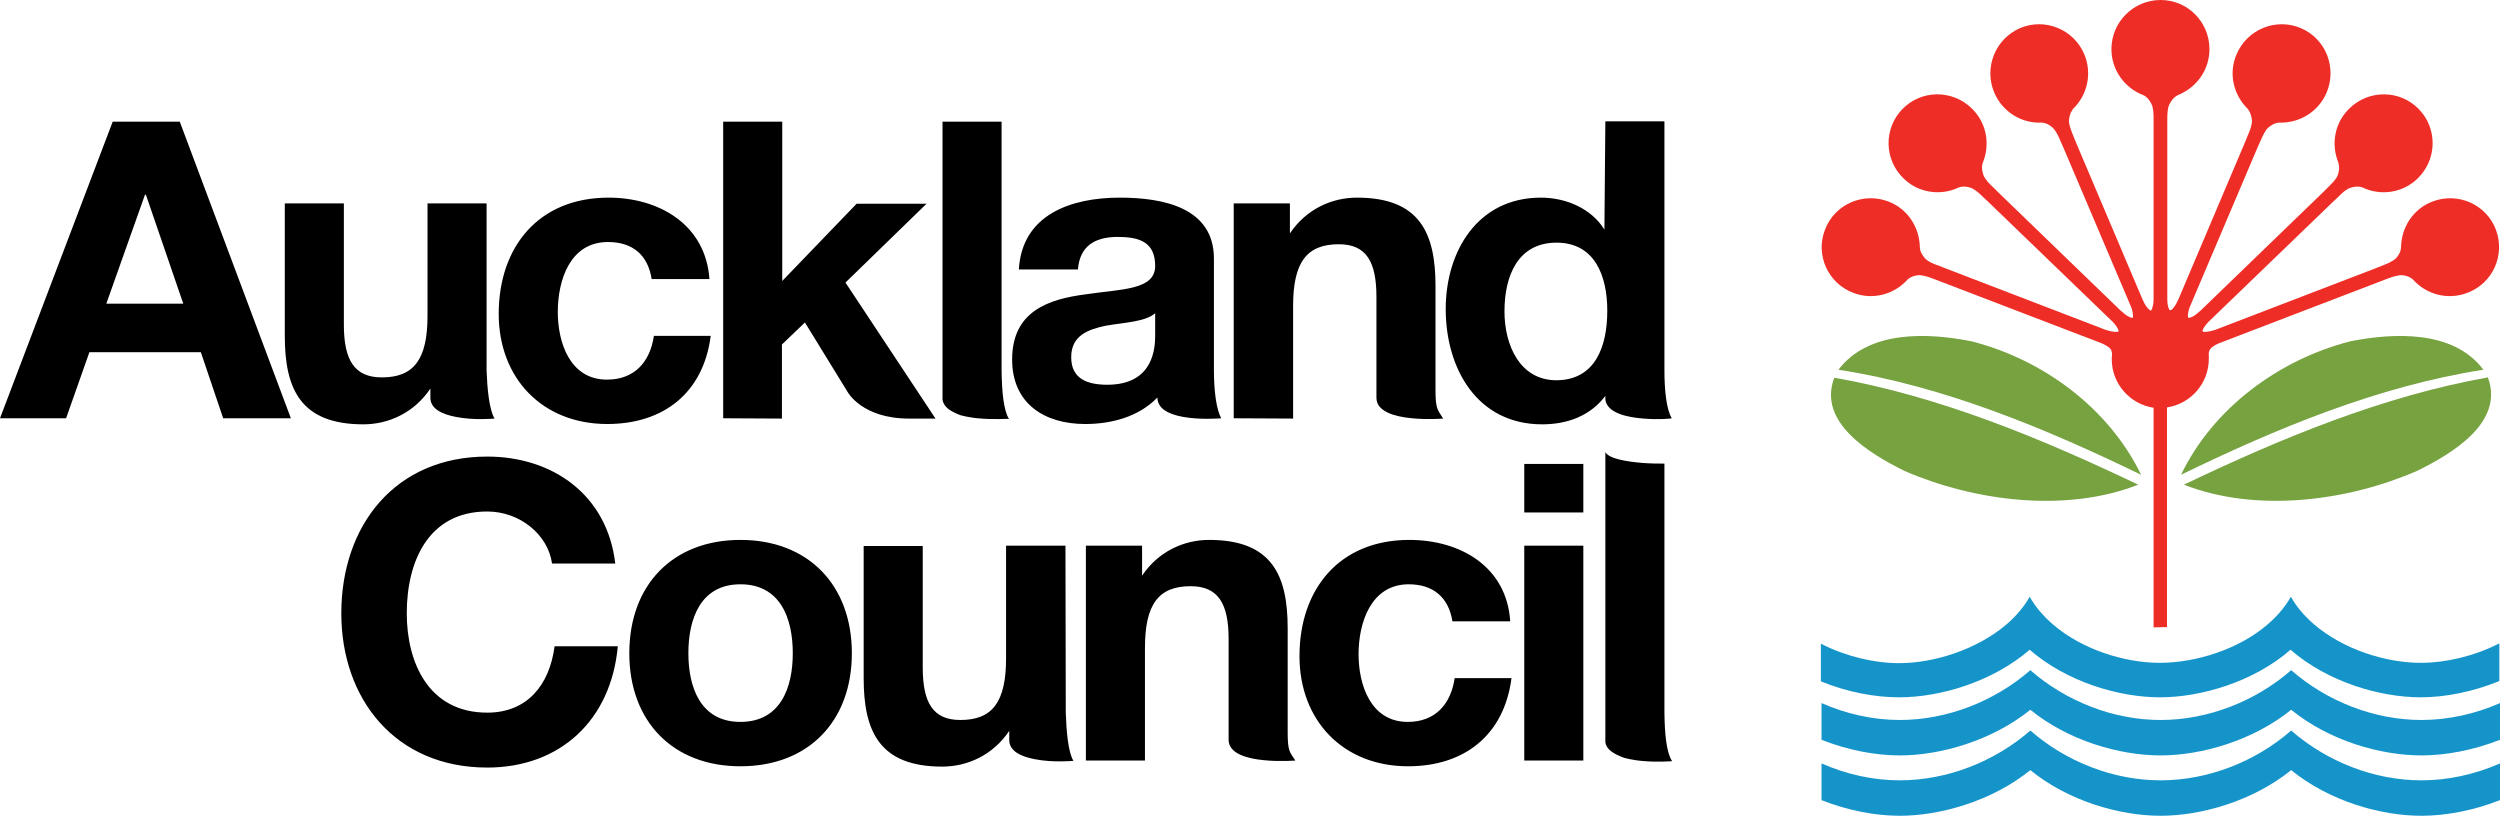 <?xml version="1.0" encoding="utf-8"?>
<!-- Generator: Adobe Illustrator 25.3.1, SVG Export Plug-In . SVG Version: 6.00 Build 0)  -->
<svg version="1.1" id="Layer_1" xmlns="http://www.w3.org/2000/svg" xmlns:xlink="http://www.w3.org/1999/xlink" x="0px" y="0px"
	 viewBox="0 0 783 255.5" style="enable-background:new 0 0 783 255.5;" xml:space="preserve">
<style type="text/css">
	.st0{fill:#EE2D27;}
	.st1{fill:#76A240;}
	.st2{fill:#1594CA;}
</style>
<path class="st0" d="M674.5,196.5v-68.8c-7.4-1.1-13.1-7.5-13.1-15.2c0-0.7,0.1-1.3,0.1-1.3c0-0.6-0.1-1.3-0.4-1.8
	c-0.7-0.9-2.2-1.6-2.9-1.9l-50.6-19.4l-2.1-0.8c-1.3-0.5-3.3-1.2-4.7-1.1c-2,0.2-3,1-3.4,1.4c-4.1,4.6-10.9,6.5-17,4.1
	c-7.9-3-11.9-11.9-8.8-19.8c3-7.9,11.9-11.8,19.8-8.8c6.1,2.3,9.8,8.1,9.9,14.4c0,0.5,0.2,1.8,1.6,3.4c1,1.1,3,1.9,4.3,2.3l2,0.8
	l50,19.2l0.6,0.2c0.7,0.2,2.3,0.7,3.4,0.5c0.1,0,0.3-0.1,0.4-0.1c-0.3-1.3-1.4-2.5-1.9-3l-39-37.6l-1.6-1.5c-1-1-2.5-2.4-3.9-2.9
	c-1.9-0.6-3.2-0.3-3.7-0.1c-5.6,2.7-12.6,1.8-17.3-2.8c-6.1-5.9-6.3-15.6-0.4-21.7c5.9-6.1,15.6-6.2,21.7-0.3
	c4.7,4.5,5.9,11.3,3.5,17.1c-0.2,0.5-0.5,1.8,0.2,3.8c0.5,1.4,2,2.9,3,3.8l1.5,1.5l38.5,37.2l0.5,0.4c0.5,0.5,1.8,1.6,2.9,1.8
	c0.1,0,0.3,0.1,0.4,0c0.2-1.3-0.3-2.8-0.6-3.5l-21.2-49.9l-0.9-2c-0.5-1.3-1.4-3.2-2.5-4.2c-1.5-1.3-2.8-1.5-3.4-1.5
	c-6.2,0.3-12.2-3.3-14.8-9.4c-3.3-7.8,0.3-16.8,8.1-20.2c7.8-3.3,16.8,0.4,20.1,8.2c2.5,6,1,12.7-3.5,17.1c-0.3,0.4-1.1,1.4-1.3,3.6
	c-0.1,1.4,0.8,3.4,1.3,4.7l0.8,2L671,93.7l0.3,0.6c0.3,0.7,1,2.1,2,2.8c0.1,0.1,0.2,0.1,0.4,0.2c0.7-1.1,0.8-2.8,0.8-3.5V37.3
	c0-1.4,0-3.5-0.7-4.8c-0.9-1.8-2-2.5-2.5-2.7c-5.8-2.2-10-7.8-10-14.4c0-8.5,6.9-15.4,15.4-15.4S692,6.9,692,15.4
	c0,6.5-4,12-9.9,14.4c-0.5,0.2-1.6,0.9-2.6,2.8c-0.7,1.3-0.7,3.5-0.7,4.9v56.3c0,0.8,0.1,2.4,0.7,3.3c0.2,0.1,0.3,0,0.5,0
	c0.9-0.6,1.7-2.1,2-2.8l0.3-0.6l20.9-49.3l0.8-2c0.6-1.3,1.4-3.3,1.3-4.7c-0.2-2.1-1-3.2-1.3-3.6c-4.5-4.4-6.1-11.1-3.5-17.1
	c3.3-7.8,12.3-11.5,20.1-8.2S732,21.1,728.7,29c-2.6,6.1-8.6,9.6-14.8,9.4c-0.6,0-1.8,0.2-3.4,1.5c-1.1,0.9-1.9,2.9-2.5,4.2l-0.9,2
	L685.9,96c-0.3,0.7-0.8,2.3-0.6,3.4c0.2,0.2,0.3,0.2,0.5,0.1c1.1-0.2,2.4-1.3,2.9-1.8l0.5-0.4l38.5-37.2l1.5-1.5c1-1,2.6-2.5,3-3.8
	c0.7-2,0.3-3.3,0.2-3.8c-2.4-5.9-1.2-12.6,3.5-17.1c6.1-5.9,15.8-5.8,21.7,0.3s5.7,15.8-0.4,21.7c-4.7,4.6-11.7,5.5-17.3,2.8
	c-0.5-0.2-1.8-0.5-3.7,0.1c-1.4,0.4-2.9,1.9-3.9,2.9l-1.6,1.5l-39,37.6c-0.5,0.5-1.6,1.8-1.9,2.8c0.1,0.3,0.2,0.3,0.3,0.3
	c1.1,0.2,2.7-0.3,3.4-0.5l0.6-0.2l50-19.2l2-0.8c1.3-0.5,3.3-1.3,4.3-2.3c1.4-1.5,1.6-2.9,1.6-3.4c0.1-6.3,3.8-12.1,9.9-14.4
	c7.9-3,16.8,0.9,19.8,8.8s-0.9,16.8-8.9,19.8c-6.2,2.4-12.9,0.5-17-4.1c-0.4-0.4-1.4-1.2-3.4-1.4c-1.4-0.1-3.4,0.6-4.7,1.1l-2.1,0.8
	L695,107.5c-0.7,0.3-2.2,1-2.8,1.9c-0.4,0.5-0.5,1.4-0.4,2.1c0,0.5,0,0.6,0,0.6v0.3c0,7.7-5.7,14.1-13.1,15.2v68.8L674.5,196.5
	L674.5,196.5z"/>
<path class="st1" d="M684,151.8c30.1-14.4,62.1-27.7,95.2-33.6c5.3,14.2-11.5,24-22,29.2C735.3,157,706.7,160.7,684,151.8
	 M670.6,148.7c-29.9-14.5-61.8-27.8-94.8-32.9c9.5-12.5,28.1-11.6,41.7-8.9C639.8,112.6,660.4,127.7,670.6,148.7 M669.7,151.8
	c-22.7,8.9-51.3,5.2-73.2-4.3c-10.5-5.2-27.4-15.1-22-29.2C607.5,124.1,639.5,137.4,669.7,151.8 M683.1,148.7
	c10.1-21,30.8-36.1,53-41.8c13.7-2.7,32.3-3.6,41.7,8.9C744.9,120.9,712.9,134.2,683.1,148.7"/>
<path class="st2" d="M783,231.7c-8.4,3.3-17.1,4.9-24.6,4.9c-12.8,0-28.9-4.6-40.8-14.3c-12,9.7-28.2,14.3-40.9,14.3
	c-12.8,0-28.9-4.6-40.8-14.3c-12,9.7-28.2,14.3-40.9,14.3c-7.5,0-16.2-1.6-24.5-4.9v-11.5c7.7,3.4,16.1,5.3,24.5,5.3
	c14.9,0,29.8-5.9,40.9-15.6c11.1,9.7,25.9,15.6,40.8,15.6c14.9,0,29.8-5.9,40.9-15.6c11.1,9.7,25.9,15.6,40.8,15.6
	c8.4,0,16.9-1.9,24.6-5.3V231.7L783,231.7z M783,250.6c-8.4,3.3-17.1,4.9-24.6,4.9c-12.8,0-28.9-4.6-40.8-14.3
	c-12,9.7-28.2,14.3-40.9,14.3c-12.8,0-28.9-4.6-40.8-14.3c-12,9.7-28.2,14.3-40.9,14.3c-7.5,0-16.2-1.6-24.5-4.9v-11.5
	c7.7,3.4,16.1,5.3,24.5,5.3c14.9,0,29.8-5.9,40.9-15.6c11.1,9.7,25.9,15.6,40.8,15.6c14.9,0,29.8-5.9,40.9-15.6
	c11.1,9.7,25.9,15.6,40.8,15.6c8.4,0,16.9-1.9,24.6-5.3V250.6L783,250.6z M710.3,195.5c2.9-2.5,5.4-5.4,7.2-8.6
	c1.8,3.2,4.3,6.1,7.2,8.6c9.2,7.9,22.5,12.1,33.5,12.1c7.8,0,16.8-2.1,24.6-6.1v11.8c-8.3,3.4-17.1,5.1-24.6,5.1
	c-12.8,0-29.2-4.8-40.8-14.9c-11.6,10.1-28.1,14.9-40.9,14.9c-12.8,0-29.2-4.8-40.8-14.9c-11.7,10.1-28.1,14.9-40.9,14.9
	c-7.5,0-16.2-1.6-24.5-5v-11.8c7.8,4,16.7,6.1,24.5,6.1c11,0,24.5-4.3,33.7-12.2c2.9-2.5,5.4-5.4,7.2-8.6c1.8,3.2,4.3,6.1,7.2,8.6
	c9.1,7.9,22.5,12.1,33.5,12.1C687.7,207.6,701.2,203.4,710.3,195.5"/>
<path d="M333.7,170.9l0.1,52.4c0.2,5.5,0.7,12.2,2.4,15c0,0-6.5,0.6-12-0.5c-4.3-0.8-8.1-2.5-8.1-6v-2.9c-5.1,7.6-13.1,11.2-21,11.2
	c-19.7,0-24.6-11.1-24.6-27.7V171H289v38c0,11.1,3.2,16.5,11.8,16.5c10,0,14.3-5.6,14.3-19.3v-35.3L333.7,170.9L333.7,170.9z
	 M340.1,238.2v-67.3h17.6v9.4c5.1-7.6,13.1-11.2,21-11.2c19.7,0,24.6,11.1,24.6,27.7v27v5.6c0,6.1,0.7,6.1,2.4,8.8
	c0,0-4.8,0.4-9.8-0.1c-5.4-0.5-11.1-2.1-11.1-6.4v-31.6c0-11.1-3.3-16.5-11.9-16.5c-10,0-14.3,5.6-14.3,19.3v35.3H340.1L340.1,238.2
	z M502.8,232.5v-90.9c1.1,2.1,6.8,3,11.7,3.4c2.6,0.2,5.1,0.2,6.8,0.2v78.2c0.1,6.5,0.6,12.2,2.4,15c0,0-4.8,0.4-9.7-0.1
	c-1-0.1-1.9-0.2-2.8-0.4l-0.6-0.1l-0.5-0.1l-0.8-0.2l-0.5-0.1l-0.8-0.3l-0.7-0.3C504.5,235.6,503.1,234.3,502.8,232.5 M495.9,160.5
	h-18.5v-15.2h18.5V160.5L495.9,160.5z M477.4,170.9h18.5v67.3h-18.5V170.9z M473,194.6h-18.1c-1.2-7.5-6-11.6-13.7-11.6
	c-11.8,0-15.7,12-15.7,21.9c0,9.6,3.8,21.2,15.4,21.2c8.6,0,13.5-5.5,14.7-13.7h17.8c-2.3,17.8-14.7,27.6-32.4,27.6
	c-20.3,0-34-14.3-34-34.5c0-21,12.5-36.4,34.4-36.4C457.3,169.1,471.9,177.4,473,194.6 M215.6,204.6c0,10.7,3.8,21.5,16.3,21.5
	c12.6,0,16.4-10.8,16.4-21.5c0-10.8-3.8-21.6-16.4-21.6C219.4,183,215.6,193.8,215.6,204.6 M197.1,204.6c0-21.5,13.7-35.5,34.8-35.5
	c21.2,0,34.9,14.1,34.9,35.5c0,21.3-13.6,35.4-34.9,35.4C210.8,240,197.1,226,197.1,204.6 M192.7,176.5h-19.8
	c-1.3-9.2-10.2-16.3-20.3-16.3c-18.4,0-25.2,15.6-25.2,31.9c0,15.5,6.9,31.1,25.2,31.1c12.5,0,19.5-8.6,21.1-20.8h19.8
	c-2.1,23.2-18.1,38-40.9,38c-28.8,0-45.7-21.5-45.7-48.3c0-27.6,16.9-49.1,45.7-49.1C173.1,143,190.2,155,192.7,176.5 M386.4,131
	V63.7H404v9.4c5.1-7.6,13.1-11.2,21-11.2c19.7,0,24.6,11.1,24.6,27.7v27v5.6c0,6.1,0.7,6.1,2.4,8.9c0,0-4.8,0.4-9.8-0.1
	c-5.4-0.5-11.1-2.1-11.1-6.4V93c0-11.1-3.2-16.5-11.8-16.5c-10,0-14.3,5.6-14.3,19.3v35.3L386.4,131L386.4,131z M152.4,63.7v52.4
	c0.2,5.5,0.8,12.2,2.5,15c0,0-6.5,0.6-12-0.5c-4.3-0.8-8.1-2.5-8.1-6v-2.9c-5.1,7.6-13.1,11.2-21,11.2c-19.7,0-24.6-11.1-24.6-27.7
	V63.7h18.5v38c0,11.1,3.3,16.5,11.9,16.5c10,0,14.3-5.6,14.3-19.3V63.7H152.4L152.4,63.7z M306.2,131c-1-0.1-1.9-0.2-2.8-0.4
	l-0.6-0.1l-0.5-0.1l-0.8-0.2l-0.5-0.1l-0.8-0.3l-0.7-0.3l-0.6-0.3c-2-0.9-3.4-2.2-3.7-4V38.1h18.5v78.1c0.1,6.5,0.6,12.2,2.3,15
	C315.9,131.1,311.1,131.5,306.2,131 M503.4,97.3c0-10.9-3.9-21.3-15.9-21.3c-12.1,0-16.3,10.4-16.3,21.5c0,10.6,4.8,21.6,16.3,21.6
	C499.8,119,503.4,108.3,503.4,97.3 M514.8,131.1c-5.4-0.4-11.4-1.8-12-5.9c0-0.2,0-0.4,0-0.6V124c-4.7,6.2-11.8,8.9-19.8,8.9
	c-20.3,0-30.2-17.4-30.2-36.1c0-18.1,10-34.9,29.8-34.9c7.9,0,15.8,3.4,19.9,10l0.3-33.9h18.5v74.4v3.6c0,6.1,0.6,12.2,2.3,15
	C523.6,131.1,519.4,131.5,514.8,131.1 M337.6,84.4h-18.5c1-17.3,16.5-22.5,31.6-22.5c13.4,0,29.5,3,29.5,19.1v35
	c0,6.1,0.7,12.2,2.3,15c0,0-20,1.8-20-6.5c-5.9,6.1-14.5,8.3-22.6,8.3c-12.8,0-22.9-6.4-22.9-20.2c0-15.2,11.5-18.9,22.9-20.4
	c11.3-1.7,21.9-1.3,21.9-8.9c0-7.9-5.5-9.1-12-9.1C342.8,74.3,338.2,77.1,337.6,84.4 M361.8,105v-6.9c-3.1,2.7-9.6,2.9-15.4,3.9
	c-5.7,1.2-10.9,3.1-10.9,9.9c0,6.9,5.3,8.6,11.3,8.6C361.3,120.5,361.8,109,361.8,105 M226.5,131V38.1H245V88l23.3-24.2h21.9
	l-25.4,24.7l28.2,42.6h-8.3c-14.7,0-19.2-8.3-19.2-8.3L252.1,101l-7.2,6.9v23.2L226.5,131L226.5,131z M222.2,87.4h-18.1
	c-1.2-7.6-6-11.6-13.7-11.6c-11.9,0-15.7,12-15.7,21.9c0,9.6,3.8,21.2,15.4,21.2c8.6,0,13.5-5.5,14.7-13.7h17.8
	c-2.3,17.8-14.7,27.6-32.4,27.6c-20.3,0-34-14.3-34-34.5c0-21,12.5-36.4,34.4-36.4C206.4,61.9,221,70.3,222.2,87.4 M45.4,61
	L33.3,95.1h24.1L45.7,61H45.4z M0,131l35.3-92.9h21L91.1,131H69.9l-7-20.7H28L20.7,131H0L0,131z"/>
</svg>
